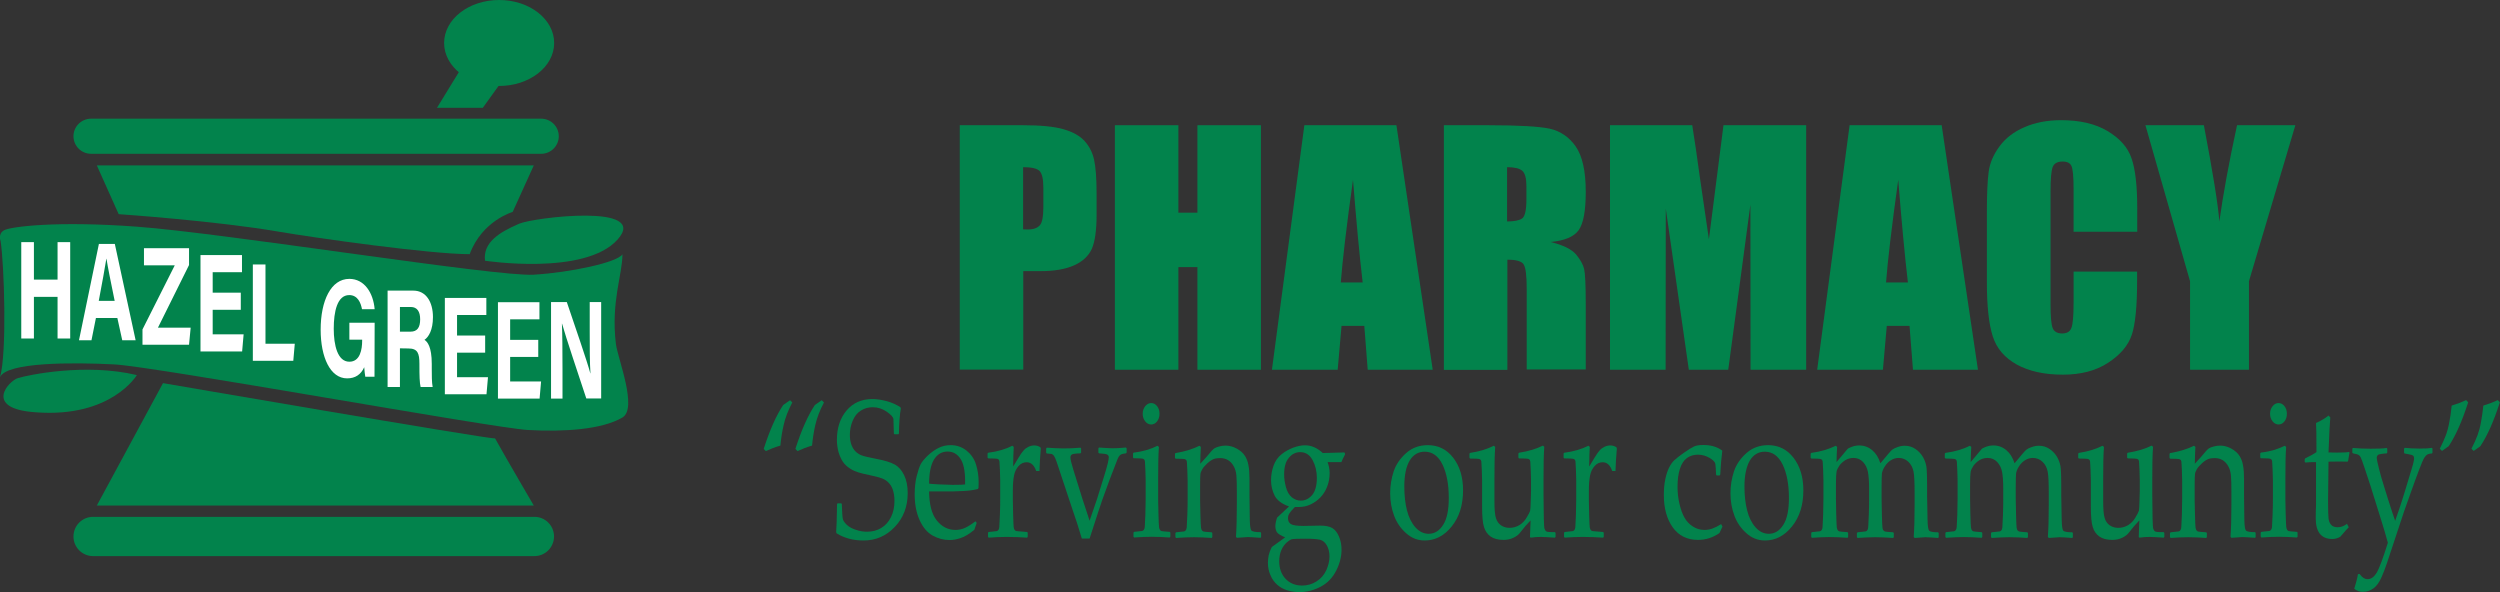 <?xml version="1.0" encoding="utf-8"?>
<!-- Generator: Adobe Illustrator 28.1.0, SVG Export Plug-In . SVG Version: 6.00 Build 0)  -->
<svg version="1.1" id="Layer_2_00000133503908864008975520000001493552009014307975_"
	 xmlns="http://www.w3.org/2000/svg" xmlns:xlink="http://www.w3.org/1999/xlink" x="0px" y="0px" viewBox="0 0 1680.9 398.1"
	 style="enable-background:new 0 0 1680.9 398.1;" xml:space="preserve">
<rect x="0" y="0" width="1680.9" height="398.1" fill="#333333" stroke="none"/>
<style type="text/css">
	.st0{fill:#02834C;}
	.st1{fill:#FFFFFF;}
</style>
<ellipse class="st0" cx="335.6" cy="28.9" rx="37" ry="28.9"/>
<polygon class="st0" points="310.9,44.6 293.8,72.5 324.6,72.5 344.7,44.6 "/>
<path class="st0" d="M61.2,79.8h302.7c6.5,0,11.8,5.3,11.8,11.8v0c0,6.5-5.3,11.8-11.8,11.8H61.2c-6.5,0-11.8-5.3-11.8-11.8v0
	C49.4,85.1,54.7,79.8,61.2,79.8z"/>
<path class="st0" d="M62.6,347.5h296.7c7.3,0,13.2,5.9,13.2,13.2v0c0,7.3-5.9,13.2-13.2,13.2H62.6c-7.3,0-13.2-5.9-13.2-13.2v0
	C49.4,353.4,55.3,347.5,62.6,347.5z"/>
<path class="st0" d="M65.1,111.2h293.8l-14.2,31.3c0,0-20.6,5.9-28.9,28.4c-26.4,0-103.1-10.8-128.8-15.2
	C144.4,148.4,79.8,144,79.8,144S65.1,111.2,65.1,111.2z"/>
<path class="st0" d="M109.6,257.6c0,0,216,37.2,223.3,37.2c7.3,13.2,26,45.1,26,45.1H65.1L109.6,257.6L109.6,257.6z"/>
<path class="st0" d="M0.4,162.1c0,0-2-4.9,2.4-7.3s35.3-6.4,89.1-2.4c59.7,4.4,241.9,33.8,266.9,32.3s56.3-8.3,59.7-13.7
	c0,13.8-7.8,31.8-4.4,60.2c1.2,9.8,14.8,43.4,4.4,49.5c-13.7,8.1-39.2,9.8-63.7,8.4c-24.5-1.5-250.7-42.7-278.2-44.1
	S4,243.4,0,253.7C4.8,237,2.8,177.3,0.4,162.1L0.4,162.1z"/>
<path class="st0" d="M326.1,175.3c0,0,67.1,10.3,89.1-14.2s-56.2-14.9-66.1-10.7C335.6,156.2,324.6,163.1,326.1,175.3z"/>
<path class="st0" d="M92,252.2c0,0-17.1,28.9-68.1,25c-35.3-2.4-18.1-21.1-11.8-23C18.6,252.2,57.6,243.9,92,252.2L92,252.2z"/>
<g>
	<path class="st1" d="M14.3,162.8h8.5V188h15.9v-25.2h8.5v64.8h-8.5v-28H22.8v28h-8.5L14.3,162.8L14.3,162.8z"/>
	<path class="st1" d="M64.5,213.8l-3,15h-8.4l13.4-64.8h10.7l14,64.8h-9l-3.3-15H64.5z M77.1,202.3c-2.8-13.7-4.6-22.5-5.5-28.3
		h-0.1c-1,6.4-2.9,16.6-5.1,28.3H77.1z"/>
	<path class="st1" d="M95.8,221.5l21.7-43.1H96.8v-11.5h30.3v11.3l-20.9,42.1h22l-1.1,11.5H95.8L95.8,221.5L95.8,221.5z"/>
	<path class="st1" d="M161.9,208.3H143v16.5h20.8l-1,11.5h-28v-64.8h27.9v11.5H143v13.8h18.9L161.9,208.3L161.9,208.3z"/>
	<path class="st1" d="M170,177.8h8.5v53.3h19.7l-1,11.5H170L170,177.8L170,177.8z"/>
	<path class="st1" d="M251.8,253.3h-6.2c-0.3-2-0.6-4.2-0.7-6.4c-2.2,4.9-6,7.5-11.5,7.5c-11.4,0-17.8-14.3-17.8-32.7
		c0-19.5,6.9-34.2,19.3-34.2c10.1,0,16.1,9.4,17,20.4h-8.5c-0.8-4.3-2.9-9.5-8.6-9.5c-8.1,0-10.4,11.2-10.4,22.6
		c0,11.2,2.6,22.2,10.5,22.2c7.3,0,8.6-8.4,8.6-14.1v-0.7h-8.6V217h17L251.8,253.3L251.8,253.3z"/>
	<path class="st1" d="M268.9,234.2v26h-8.3v-64.8h17.3c8.6,0,13.2,7.7,13.2,17.8c0,8.7-2.9,13.4-5.7,15.3c1.9,1.2,4.9,4.5,4.9,16.2
		v3.2c0,4.3,0,9.3,0.6,12.3h-8.1c-0.7-2.8-0.8-7.7-0.8-14.6v-0.9c0-7.1-1.1-10.4-7.4-10.4L268.9,234.2L268.9,234.2z M268.9,223h7.1
		c4.6,0,6.5-2.9,6.5-8.3c0-5.3-2.1-8.3-6.3-8.3h-7.3V223L268.9,223z"/>
	<path class="st1" d="M326.2,237.1h-18.9v16.5h20.8l-1,11.5h-28v-64.8H327v11.5h-19.7v13.8h18.9V237.1z"/>
	<path class="st1" d="M361.8,240H343v16.5h20.8l-1,11.5h-28v-64.8h27.9v11.5H343v13.8h18.9V240L361.8,240z"/>
	<path class="st1" d="M370.5,267.9v-64.8h10.6c4.9,14.5,14,40.8,15.8,47.9h0.1c-0.5-6.8-0.5-18.1-0.5-28.7v-19.2h7.7v64.8h-10
		c-4.2-12.7-14.3-42.8-16.3-50.3h-0.1c0.3,5.6,0.4,19,0.4,30.6v19.8H370.5L370.5,267.9z"/>
</g>
<g>
	<path class="st0" d="M645.2,84.2h43c11.6,0,20.6,0.9,26.9,2.7c6.3,1.8,11,4.5,14.1,7.9s5.3,7.6,6.4,12.5c1.1,4.9,1.7,12.5,1.7,22.8
		v14.3c0,10.5-1.1,18.1-3.2,22.9c-2.2,4.8-6.1,8.5-11.9,11.1c-5.8,2.6-13.3,3.9-22.7,3.9h-11.5v66.2h-42.7V84.2z M687.9,112.4v41.8
		c1.2,0.1,2.3,0.1,3.1,0.1c3.9,0,6.6-1,8.2-2.9s2.3-5.9,2.3-12v-13.5c0-5.6-0.9-9.3-2.6-11C697.1,113.2,693.5,112.4,687.9,112.4z"/>
	<path class="st0" d="M847.8,84.2v164.4h-42.7v-69h-12.8v69h-42.7V84.2h42.7V143h12.8V84.2H847.8z"/>
	<path class="st0" d="M938.9,84.2l24.4,164.4h-43.7l-2.3-29.5H902l-2.6,29.5h-44.2l21.8-164.4H938.9z M916.2,189.9
		c-2.2-18.6-4.3-41.6-6.5-69c-4.4,31.5-7.1,54.5-8.2,69H916.2z"/>
	<path class="st0" d="M970.6,84.2h30.3c20.2,0,33.8,0.8,41,2.3c7.1,1.6,13,5.5,17.5,11.9c4.5,6.4,6.8,16.6,6.8,30.6
		c0,12.8-1.6,21.4-4.8,25.8c-3.2,4.4-9.4,7-18.8,7.9c8.5,2.1,14.1,4.9,17.1,8.4c2.9,3.5,4.7,6.8,5.4,9.7c0.7,2.9,1.1,11,1.1,24.3
		v43.3h-39.7V194c0-8.8-0.7-14.2-2.1-16.3c-1.4-2.1-5-3.1-10.9-3.1v74.1h-42.7V84.2z M1013.3,112.4v36.5c4.8,0,8.2-0.7,10.1-2
		s2.9-5.6,2.9-12.8v-9c0-5.2-0.9-8.6-2.8-10.3C1021.6,113.2,1018.2,112.4,1013.3,112.4z"/>
	<path class="st0" d="M1214.4,84.2v164.4h-37.4l-0.1-111l-14.9,111h-26.5L1120,140.2l-0.1,108.4h-37.4V84.2h55.3
		c1.6,9.9,3.3,21.5,5.1,34.9l6.1,41.8l9.8-76.7H1214.4z"/>
	<path class="st0" d="M1305.5,84.2l24.4,164.4h-43.7l-2.3-29.5h-15.3l-2.6,29.5h-44.2l21.8-164.4H1305.5z M1282.8,189.9
		c-2.2-18.6-4.3-41.6-6.5-69c-4.4,31.5-7.1,54.5-8.2,69H1282.8z"/>
	<path class="st0" d="M1436.9,155.8h-42.7v-28.6c0-8.3-0.5-13.5-1.4-15.5c-0.9-2.1-2.9-3.1-6-3.1c-3.5,0-5.8,1.3-6.7,3.8
		c-0.9,2.5-1.4,7.9-1.4,16.2v76.3c0,8,0.5,13.2,1.4,15.6c0.9,2.4,3.1,3.7,6.4,3.7c3.2,0,5.3-1.2,6.2-3.7c1-2.4,1.5-8.2,1.5-17.2
		v-20.7h42.7v6.4c0,17-1.2,29.1-3.6,36.2c-2.4,7.1-7.7,13.4-15.9,18.7c-8.2,5.4-18.4,8-30.4,8c-12.5,0-22.8-2.3-31-6.8
		c-8.1-4.5-13.5-10.8-16.1-18.8s-4-20.1-4-36.2v-48c0-11.8,0.4-20.7,1.2-26.6c0.8-5.9,3.2-11.6,7.3-17.1c4-5.5,9.6-9.8,16.8-12.9
		c7.1-3.1,15.3-4.7,24.6-4.7c12.6,0,23,2.4,31.2,7.3c8.2,4.9,13.6,10.9,16.1,18.2c2.6,7.3,3.9,18.6,3.9,33.9V155.8z"/>
	<path class="st0" d="M1543.3,84.2l-31.2,104.9v59.5h-39.6v-59.5l-30-104.9h39.3c6.1,32.1,9.6,53.7,10.4,64.8
		c2.4-17.5,6.3-39.1,11.9-64.8H1543.3z"/>
</g>
<g>
	<path class="st0" d="M531.2,269.1l1.5,1.5c-2.8,5.3-4.7,10.3-5.8,15.1c-1.1,4.7-1.8,9.4-2.2,13.9c-3.5,1-6.8,2.3-9.8,3.7l-1.4-1.5
		c4.1-12.8,8.5-22.6,13.1-29.5L531.2,269.1z M552.5,269.1l1.5,1.5c-2.8,5.3-4.7,10.3-5.8,15.1c-1.1,4.7-1.8,9.4-2.2,13.9
		c-3.5,1-6.8,2.3-9.8,3.7l-1.4-1.5c4.1-12.8,8.5-22.6,13.1-29.5L552.5,269.1z"/>
	<path class="st0" d="M562.8,338.9l0.4-0.5h2.4l0.4,0.5c0.2,5.5,0.4,8.8,0.7,10.1c0.3,1.2,1.2,2.5,2.7,3.9c1.5,1.4,3.5,2.5,6,3.3
		c2.5,0.9,5,1.3,7.6,1.3c3.5,0,6.7-0.8,9.5-2.5c2.8-1.7,5-4.1,6.6-7.4c1.6-3.2,2.3-6.9,2.3-10.9c0-2.8-0.4-5.3-1.1-7.4
		c-0.7-2.1-1.8-3.8-3.1-5c-1.3-1.3-2.9-2.2-4.6-2.8c-1.7-0.6-4.3-1.3-7.7-2c-3.3-0.7-5.9-1.3-7.8-1.9c-1.9-0.6-3.8-1.4-5.6-2.6
		c-1.9-1.2-3.4-2.6-4.7-4.4c-1.2-1.8-2.2-4-3-6.6c-0.7-2.6-1.1-5.4-1.1-8.3c0-8,2.2-14.6,6.5-19.7c4.3-5.1,10.1-7.7,17.4-7.7
		c2.9,0,6,0.5,9.5,1.4c3.4,0.9,6.5,2.3,9.3,4.1l0.3,0.8c-0.7,3.9-1.2,9.6-1.3,16.9l-0.4,0.5h-2.6l-0.4-0.5c-0.1-5.1-0.2-8.4-0.3-9.7
		c-0.1-1.3-1.6-3-4.5-5c-2.9-2-6-3-9.4-3c-2.8,0-5.5,0.7-7.9,2.2c-2.5,1.5-4.3,3.8-5.6,6.9c-1.3,3.1-1.9,6.3-1.9,9.6
		c0,2.5,0.4,4.8,1.1,6.7c0.8,2,1.8,3.5,3,4.6c1.2,1.1,2.6,2,4.2,2.5c1.6,0.6,4.6,1.2,8.9,2.1c5.9,1.1,10.2,2.4,12.9,3.9
		c2.7,1.5,4.8,3.9,6.4,7.2c1.6,3.3,2.4,7.3,2.4,12c0,9.1-2.9,16.7-8.7,22.8c-5.8,6.1-12.8,9.1-21,9.1c-6.9,0-12.9-1.6-18.1-4.8
		l-0.3-0.8C562.4,355.1,562.7,348.8,562.8,338.9z"/>
	<path class="st0" d="M656.7,351.6l-1.6,4.6c-3.5,2.9-6.5,4.7-9.3,5.6c-2.7,0.9-5.1,1.3-7.3,1.3c-4,0-7.8-1-11.4-3
		c-3.6-2-6.5-5.4-8.7-10.2c-2.2-4.8-3.4-10.6-3.4-17.4c0-4.5,0.4-8.6,1.3-12.2c0.9-3.6,1.8-6.3,2.7-8.1c0.9-1.8,2.6-3.7,4.8-5.9
		c2.3-2.1,4.7-3.9,7.2-5.1c2.5-1.3,5.3-1.9,8.2-1.9c4,0,7.5,1.2,10.6,3.6c3,2.4,5.2,5.5,6.4,9.3c1.2,3.8,1.8,7.8,1.8,12
		c0,1.3-0.1,2.6-0.1,3.9l-0.5,0.7c-2.3,0.6-5.3,1.1-9.1,1.3c-3.8,0.2-6.4,0.3-7.6,0.3h-16c0.1,8.9,1.8,15.4,5.2,19.6
		s7.6,6.3,12.5,6.3c2.3,0,4.6-0.5,6.7-1.5c2.1-1,4.4-2.5,6.8-4.3L656.7,351.6z M624.7,325.2c0.6,0.1,2.9,0.3,6.9,0.5
		c4,0.2,7,0.3,8.9,0.3c4.6,0,7.4-0.1,8.4-0.3c0-1,0-1.8,0-2.4c0-6.6-1-11.6-3.1-14.8c-2.1-3.2-5-4.9-8.6-4.9c-4,0-7,1.8-9.3,5.5
		C625.8,312.7,624.7,318.1,624.7,325.2z"/>
	<path class="st0" d="M680.7,299.7l0.9,0.8c-0.2,2.5-0.3,6.9-0.4,13.2l3.7-6.1c1.2-2,2.3-3.6,3.3-4.7c0.9-1.1,2.1-1.9,3.3-2.5
		c1.3-0.6,2.6-0.9,3.9-0.9c1.5,0,2.8,0.4,4.1,1.2l0.3,0.9c-0.5,5.7-0.8,10.7-0.9,15.1h-2.2c-1.3-3.9-3.5-5.9-6.4-5.9
		c-2.1,0-3.9,0.8-5.4,2.5c-1.5,1.7-2.6,3.8-3.1,6.4c-0.5,2.6-0.8,5.8-0.8,9.7v7.1c0,1.3,0.1,4.4,0.2,9.5c0.1,5,0.3,7.9,0.4,8.7
		c0.1,0.8,0.4,1.3,0.7,1.7c0.3,0.4,0.7,0.6,1.2,0.7c0.5,0.1,2.9,0.3,7.1,0.6l0.4,0.5v2.7l-0.4,0.6c-4.4-0.3-9.1-0.5-13.9-0.5
		c-3.8,0-7.8,0.2-12,0.5l-0.4-0.6v-2.7l0.4-0.5c3.2-0.3,5-0.5,5.5-0.6c0.4-0.1,0.8-0.4,1.1-0.8c0.3-0.4,0.5-1,0.6-1.9
		c0.1-0.8,0.2-3.6,0.4-8.3s0.2-8.2,0.2-10.6v-12.7c0-1.7-0.1-4.1-0.2-7c-0.1-3-0.2-4.8-0.3-5.5c-0.1-0.7-0.3-1.2-0.8-1.5
		c-0.4-0.3-1.3-0.5-2.6-0.5l-4.2-0.1l-0.4-0.5v-2.8l0.4-0.5C671,303.6,676.3,301.9,680.7,299.7z"/>
	<path class="st0" d="M727.4,362.2l-3.1-10.1l-3.7-11l-10.2-30.7c-0.7-2-1.3-3.3-1.8-4c-0.5-0.6-1-1-1.6-1.2
		c-0.5-0.1-1.6-0.2-3.2-0.3l-0.4-0.5v-2.8l0.4-0.6c4.7,0.3,8.4,0.5,11.1,0.5c3.9,0,7.7-0.1,11.6-0.5l0.4,0.5v2.8l-0.4,0.5
		c-3.5,0.1-5.5,0.4-6,0.9c-0.6,0.5-0.8,1.1-0.8,1.9c0,1.3,0.7,4.1,2,8.3l6.1,19.6l4.8,14.6l5-14.6l4.1-13.2c1.6-5,2.6-8.6,3.1-10.7
		c0.5-2.1,0.7-3.5,0.7-4.2c0-0.8-0.4-1.4-1.1-1.8c-0.7-0.4-2.6-0.6-5.5-0.8l-0.4-0.5v-2.8l0.4-0.6c4.1,0.3,7.2,0.5,9.3,0.5
		c1.7,0,4.7-0.1,8.9-0.5l0.4,0.6v2.8l-0.4,0.5c-2,0.2-3.3,0.6-3.9,1.1c-0.6,0.5-1.3,1.5-1.9,3c-0.6,1.5-2.4,6.1-5.3,13.8l-4.8,13.2
		c-0.8,2.2-3.7,11-8.6,26.2H727.4z"/>
	<path class="st0" d="M778.3,299.7l0.9,0.8c-0.4,5.6-0.5,12.8-0.5,21.4v14.5c0,0.9,0.1,4,0.2,9.1c0.1,5.1,0.3,8.1,0.4,9
		c0.1,0.9,0.4,1.5,0.7,1.9s0.7,0.6,1.1,0.7c0.4,0.1,2.2,0.3,5.4,0.5l0.4,0.5v2.7l-0.4,0.6c-4.2-0.3-8.2-0.5-12-0.5
		c-3.8,0-7.8,0.2-12,0.5l-0.4-0.6v-2.7l0.4-0.5c3.2-0.3,5-0.5,5.5-0.6c0.4-0.1,0.8-0.4,1.1-0.8c0.3-0.4,0.5-1,0.6-1.9
		c0.1-0.8,0.2-3.6,0.4-8.3c0.1-4.7,0.2-8.2,0.2-10.6v-12.7c0-1.7-0.1-4.1-0.2-7c-0.1-3-0.2-4.8-0.3-5.5c-0.1-0.7-0.3-1.2-0.8-1.5
		c-0.4-0.3-1.3-0.5-2.6-0.5l-4.2-0.1l-0.4-0.5v-2.8l0.4-0.5C768.6,303.6,773.9,301.9,778.3,299.7z M774,271c1.6,0,2.9,0.7,4,2.1
		s1.6,3.1,1.6,5.1c0,2-0.5,3.7-1.6,5.1s-2.4,2.1-4,2.1c-1.5,0-2.9-0.7-4-2.1c-1.1-1.4-1.7-3.1-1.7-5.1c0-2,0.6-3.7,1.7-5.1
		C771.2,271.7,772.5,271,774,271z"/>
	<path class="st0" d="M806.5,299.7l0.9,0.8c-0.2,2.9-0.3,6.6-0.4,11.3c2.7-2.8,5.2-5.7,7.6-8.6c0.7-0.8,1.4-1.4,2-1.8
		c0.6-0.4,1.6-0.8,3.1-1.2c1.4-0.4,2.9-0.6,4.4-0.6c2.5,0,5,0.7,7.4,2c2.4,1.3,4.2,2.9,5.4,4.7c1.2,1.8,2.1,4,2.5,6.5
		c0.5,2.5,0.7,5.6,0.7,9.2v11.3c0,0.7,0.1,6.1,0.2,16c0.1,4.1,0.4,6.5,1,7.3c0.6,0.8,2.7,1.2,6.2,1.2l0.4,0.5v2.8l-0.4,0.5
		c-4.2-0.3-7.1-0.5-8.6-0.5c-0.9,0-3.3,0.2-7.3,0.5l-0.6-0.7c0.4-5.6,0.6-12.8,0.6-21.8v-8.4c0-5.1-0.1-8.7-0.3-10.9
		c-0.2-2.2-0.7-4.3-1.7-6.1c-0.9-1.8-2.2-3.2-3.7-4.2c-1.6-1-3.4-1.5-5.6-1.5c-1.7,0-3.2,0.2-4.4,0.7c-1.2,0.5-2.6,1.4-4.1,2.8
		c-1.5,1.4-2.7,2.7-3.4,3.9c-0.7,1.2-1.2,2.4-1.3,3.4c-0.1,1.1-0.2,3.3-0.2,6.7v11.2c0,0.9,0.1,4,0.2,9.1c0.1,5.1,0.3,8.1,0.4,9
		c0.1,0.9,0.4,1.5,0.7,1.9c0.3,0.4,0.7,0.6,1.1,0.7c0.4,0.1,2.2,0.3,5.4,0.5l0.4,0.5v2.7l-0.4,0.6c-4.2-0.3-8.2-0.5-12-0.5
		c-3.8,0-7.8,0.2-12,0.5l-0.4-0.6v-2.7l0.4-0.5c3.2-0.3,5-0.5,5.5-0.6c0.4-0.1,0.8-0.4,1.1-0.8c0.3-0.4,0.5-1,0.6-1.9
		c0.1-0.8,0.2-3.6,0.4-8.3s0.2-8.2,0.2-10.6v-12.7c0-1.7-0.1-4.1-0.2-7c-0.1-3-0.2-4.8-0.3-5.5c-0.1-0.7-0.3-1.2-0.8-1.5
		c-0.4-0.3-1.3-0.5-2.6-0.5l-4.2-0.1l-0.4-0.5v-2.8l0.4-0.5C796.8,303.6,802.1,301.9,806.5,299.7z"/>
	<path class="st0" d="M904,304.2l0.4,1.2c-1.4,2.7-2.2,4.5-2.5,5.3h-9.3c0.9,2.4,1.4,4.8,1.4,7.4c0,3-0.5,6-1.6,8.9
		c-1.1,2.9-2.6,5.3-4.5,7.3c-1.9,2-4.1,3.6-6.6,4.8c-2.4,1.2-5.2,1.8-8.4,1.8h-2.3c-2,2-3.2,3.5-3.8,4.5c-0.6,1-0.8,2-0.8,3
		c0,1.9,0.7,3.2,2,4c1.3,0.8,4.1,1.2,8.4,1.2l11.2-0.2c3.5,0,6.2,0.5,8.1,1.6c1.9,1.1,3.4,3,4.6,5.8s1.7,5.7,1.7,8.8
		c0,4.7-1.2,9.4-3.6,14.1s-5.8,8.3-10.3,10.7c-4.5,2.4-9.3,3.7-14.4,3.7c-2.9,0-5.6-0.4-8.2-1.2c-2.5-0.8-4.8-2-6.7-3.7
		c-1.9-1.7-3.5-3.8-4.6-6.5c-1.2-2.7-1.7-5.4-1.7-8.3c0-1.6,0.2-3.2,0.5-5c0.4-1.7,1.1-3.6,2.1-5.6l9-6.5c-2.9-1.2-4.7-2.3-5.5-3.4
		c-0.7-1.1-1.1-2.5-1.1-4.1c0-1.6,0.4-3.6,1.2-5.8l8-7.5c-4.7-1.6-7.9-4-9.6-7.1c-1.6-3.2-2.5-6.6-2.5-10.4c0-3.5,0.6-6.8,1.7-9.9
		s2.9-5.7,5.3-7.6c2.3-1.9,5-3.4,7.9-4.5c2.9-1.1,5.6-1.6,8-1.6c4.2,0,8.1,1.7,11.9,5.2C895.6,304.4,900.4,304.3,904,304.2z
		 M878,362.2c-5.4,0-8.4,0.1-9.3,0.3c-0.8,0.2-2,0.9-3.5,2.2c-1.5,1.3-2.7,3-3.7,5.2c-0.9,2.2-1.4,4.7-1.4,7.4
		c0,4.8,1.4,8.8,4.2,11.8c2.8,3,6.5,4.6,11.2,4.6c3.5,0,6.7-0.9,9.7-2.8c3-1.9,5.1-4.4,6.6-7.6c1.4-3.2,2.1-6.2,2.1-9.1
		c0-2.9-0.6-5.4-1.8-7.5c-1.2-2.1-2.7-3.3-4.6-3.8C885.7,362.5,882.5,362.2,878,362.2z M863.4,319.1c0,2.6,0.4,5.4,1.2,8.4
		c0.8,3,2.1,5.3,3.9,6.8c1.8,1.5,3.8,2.3,6,2.3c3,0,5.5-1.2,7.7-3.7c2.1-2.5,3.2-6.4,3.2-11.6c0-4.5-1-8.5-2.9-12
		c-2-3.6-4.7-5.3-8.3-5.3c-3,0-5.6,1.3-7.6,3.8C864.4,310.3,863.4,314.1,863.4,319.1z"/>
	<path class="st0" d="M934.7,331.6c0-5.1,0.8-10,2.4-14.8c1.6-4.7,4.5-8.8,8.5-12.3c4-3.5,8.8-5.2,14.4-5.2c7,0,12.7,2.8,17.1,8.5
		c4.4,5.7,6.6,13,6.6,21.9c0,9.8-2.5,17.9-7.6,24.2c-5,6.3-11.1,9.5-18.2,9.5c-4.7,0-8.8-1.6-12.5-4.9s-6.4-7.2-8.1-11.9
		C935.6,342.1,934.7,337,934.7,331.6z M944.2,327.1c0,6,0.6,11.4,1.8,16.1c1.2,4.7,3.1,8.5,5.7,11.4s5.6,4.3,8.9,4.3
		c3.9,0,7.2-2,9.7-6c2.6-4,3.8-10,3.8-18.1c0-9.1-1.4-16.6-4.2-22.4c-2.8-5.8-6.8-8.7-12-8.7c-4.3,0-7.7,2-10.1,6
		C945.4,313.7,944.2,319.5,944.2,327.1z"/>
	<path class="st0" d="M1004.4,299.7l0.9,0.8c-0.4,5.6-0.5,12.8-0.5,21.4v15c0,5.5,0.3,9.3,1,11.4c0.6,2.1,1.8,3.8,3.4,4.9
		c1.6,1.1,3.5,1.7,5.7,1.7c2.4,0,4.6-0.6,6.6-1.8c2-1.2,3.7-2.9,5-5.2c1.3-2.2,2.1-3.7,2.3-4.5c0.2-0.8,0.3-2.9,0.4-6.5l0.2-7.2
		v-6.9c0-1.7-0.1-4.1-0.2-7c-0.1-3-0.2-4.8-0.3-5.5c-0.1-0.7-0.3-1.2-0.8-1.5c-0.4-0.3-1.3-0.5-2.6-0.5l-4.2-0.1l-0.4-0.5v-2.8
		l0.4-0.5c6.4-1,11.7-2.6,16.1-4.8l0.9,0.8c-0.4,5.6-0.5,12.8-0.5,21.4v11.3c0,0.6,0.1,5.9,0.2,15.8c0.1,3.6,0.2,5.9,0.5,6.7
		c0.3,0.8,0.7,1.4,1.2,1.7c0.5,0.3,2,0.5,4.4,0.5h1.4l0.4,0.5v2.6l-0.4,0.6c-4.7-0.3-7.8-0.5-9.4-0.5c-2,0-4.4,0.1-7,0.5l-0.4-0.5
		c0.2-4.4,0.3-8.1,0.4-11.1c-2.1,2.1-4.5,4.9-7.2,8.4c-1,1.3-2.5,2.4-4.4,3.3c-1.9,0.9-4.1,1.4-6.6,1.4c-3.7,0-6.6-0.8-8.7-2.3
		c-2.1-1.5-3.6-3.6-4.4-6.3c-0.9-2.7-1.3-7.3-1.3-13.9l0-5.1v-12.5c0-1.7-0.1-4.1-0.2-7c-0.1-3-0.2-4.8-0.3-5.5
		c-0.1-0.7-0.3-1.2-0.8-1.5c-0.4-0.3-1.3-0.5-2.6-0.5l-4.2-0.1l-0.4-0.5v-2.8l0.4-0.5C994.7,303.6,1000.1,301.9,1004.4,299.7z"/>
	<path class="st0" d="M1068,299.7l0.9,0.8c-0.2,2.5-0.3,6.9-0.4,13.2l3.7-6.1c1.2-2,2.3-3.6,3.3-4.7c0.9-1.1,2.1-1.9,3.3-2.5
		c1.3-0.6,2.6-0.9,3.9-0.9c1.5,0,2.8,0.4,4.1,1.2l0.3,0.9c-0.5,5.7-0.8,10.7-0.9,15.1h-2.2c-1.3-3.9-3.5-5.9-6.4-5.9
		c-2.1,0-3.9,0.8-5.4,2.5c-1.5,1.7-2.6,3.8-3.1,6.4c-0.5,2.6-0.8,5.8-0.8,9.7v7.1c0,1.3,0.1,4.4,0.2,9.5c0.1,5,0.3,7.9,0.4,8.7
		c0.2,0.8,0.4,1.3,0.7,1.7c0.3,0.4,0.7,0.6,1.2,0.7c0.5,0.1,2.9,0.3,7.1,0.6l0.4,0.5v2.7l-0.4,0.6c-4.4-0.3-9.1-0.5-13.9-0.5
		c-3.8,0-7.8,0.2-12,0.5l-0.4-0.6v-2.7l0.4-0.5c3.2-0.3,5-0.5,5.5-0.6c0.4-0.1,0.8-0.4,1.1-0.8c0.3-0.4,0.5-1,0.6-1.9
		c0.1-0.8,0.2-3.6,0.4-8.3c0.1-4.7,0.2-8.2,0.2-10.6v-12.7c0-1.7-0.1-4.1-0.2-7c-0.1-3-0.2-4.8-0.3-5.5c-0.1-0.7-0.3-1.2-0.8-1.5
		c-0.4-0.3-1.3-0.5-2.6-0.5l-4.2-0.1l-0.4-0.5v-2.8l0.4-0.5C1058.2,303.6,1063.6,301.9,1068,299.7z"/>
	<path class="st0" d="M1158.1,354.1l-2,4.3c-4.3,3-9.1,4.6-14.4,4.6c-7.3,0-13-2.8-17-8.4c-4-5.6-6-12.9-6-21.7c0-4,0.3-7.6,1-10.8
		c0.7-3.2,1.5-5.8,2.6-7.8c1-2.1,2.2-3.7,3.5-4.9c1.3-1.2,3.4-2.9,6.4-5c3-2.1,5.3-3.5,6.8-4.2c1.5-0.7,3.6-1,6.3-1
		c5.2,0,9.4,1.3,12.7,3.8c-0.6,4.8-1.1,10.2-1.4,16.2l-0.4,0.5h-2l-0.4-0.6c-0.1-3.6-0.3-6-0.5-7.3c-0.2-1.2-1.6-2.6-4-4
		c-2.4-1.4-5-2.1-7.7-2.1c-2.7,0-5.2,0.7-7.3,2.2c-2.1,1.5-3.7,3.9-4.8,7.3c-1.1,3.4-1.6,7.4-1.6,12.1c0,3.9,0.4,7.8,1.3,11.5
		c0.9,3.8,2,6.9,3.4,9.3c1.4,2.5,3.3,4.4,5.6,5.9c2.3,1.5,4.9,2.3,7.8,2.3c1.8,0,3.6-0.3,5.3-0.9c1.7-0.6,3.7-1.6,5.9-3
		L1158.1,354.1z"/>
	<path class="st0" d="M1163.5,331.6c0-5.1,0.8-10,2.4-14.8c1.6-4.7,4.5-8.8,8.5-12.3c4-3.5,8.8-5.2,14.4-5.2c7,0,12.7,2.8,17.1,8.5
		c4.4,5.7,6.6,13,6.6,21.9c0,9.8-2.5,17.9-7.6,24.2c-5,6.3-11.1,9.5-18.2,9.5c-4.7,0-8.8-1.6-12.5-4.9s-6.4-7.2-8.1-11.9
		C1164.4,342.1,1163.5,337,1163.5,331.6z M1172.9,327.1c0,6,0.6,11.4,1.8,16.1c1.2,4.7,3.1,8.5,5.7,11.4s5.6,4.3,8.9,4.3
		c3.9,0,7.2-2,9.7-6c2.6-4,3.8-10,3.8-18.1c0-9.1-1.4-16.6-4.2-22.4c-2.8-5.8-6.8-8.7-12-8.7c-4.3,0-7.7,2-10.1,6
		C1174.2,313.7,1172.9,319.5,1172.9,327.1z"/>
	<path class="st0" d="M1234.3,299.7l0.9,0.8c-0.2,2.8-0.3,6.2-0.4,10.2l4.7-5.6c1.3-1.6,2.2-2.6,2.6-3.1s1.4-1,3-1.6
		c1.6-0.6,3.3-0.9,5-0.9c3.3,0,6.2,1.1,8.7,3.2c2.5,2.1,4.3,5,5.5,8.8c4.5-5.5,7.1-8.5,7.9-9.1c0.7-0.6,1.9-1.2,3.6-1.8
		c1.6-0.6,3.3-0.9,4.9-0.9c2.6,0,5,0.7,7.2,2.2s3.9,3.4,5.2,5.7c1.3,2.4,2.1,4.9,2.3,7.7c0.2,2.7,0.3,6.5,0.3,11.3v6.8
		c0,0.7,0.1,6.1,0.3,16c0.1,4.1,0.4,6.5,1,7.3c0.6,0.8,2.7,1.2,6.1,1.2l0.4,0.5v2.8l-0.4,0.5c-4.2-0.3-7.1-0.5-8.6-0.5
		c-0.8,0-3.2,0.2-7.2,0.5l-0.6-0.7c0.4-5.6,0.6-12.8,0.6-21.8v-7.7c0-6.8-0.2-11.6-0.7-14.3c-0.5-2.7-1.7-5-3.5-6.7
		c-1.8-1.7-4-2.6-6.5-2.6c-1.8,0-3.5,0.5-5,1.4c-1.6,0.9-3,2.3-4.2,4.1c-1.2,1.8-1.9,3.5-2.1,5.1c-0.1,1.6-0.2,4.4-0.2,8.7v8
		c0,1.9,0.1,5.4,0.2,10.6c0.1,5.2,0.3,8.2,0.4,9.1c0.1,0.9,0.4,1.5,0.7,1.8s0.7,0.6,1.1,0.7c0.4,0.1,2.2,0.3,5.4,0.5l0.4,0.5v2.7
		l-0.4,0.6c-4.2-0.3-8.2-0.5-12-0.5c-3.6,0-7.6,0.2-12,0.5l-0.4-0.6v-2.7l0.4-0.5c3.2-0.3,5-0.5,5.5-0.6c0.4-0.1,0.8-0.4,1.1-0.8
		c0.3-0.4,0.5-1,0.6-1.9c0.1-0.8,0.2-3.6,0.4-8.3s0.2-8.2,0.2-10.6v-7.3c0-4.8-0.3-8.6-0.8-11.2c-0.5-2.6-1.6-4.8-3.3-6.6
		s-3.8-2.7-6.4-2.7c-2,0-3.8,0.5-5.5,1.5c-1.6,1-3,2.3-4,3.7c-1,1.5-1.7,2.9-1.9,4.1c-0.2,1.3-0.4,4.1-0.4,8.4v9.5
		c0,1.9,0.1,5.4,0.2,10.6c0.1,5.2,0.3,8.2,0.4,9.1c0.2,0.9,0.4,1.5,0.7,1.8c0.3,0.4,0.7,0.6,1.1,0.7c0.4,0.1,2.2,0.3,5.4,0.5
		l0.4,0.5v2.7l-0.4,0.6c-4.2-0.3-8.2-0.5-12-0.5c-3.8,0-7.8,0.2-12,0.5l-0.4-0.6v-2.7l0.4-0.5c3.2-0.3,5-0.5,5.5-0.6
		c0.4-0.1,0.8-0.4,1.1-0.8c0.3-0.4,0.5-1,0.6-1.9c0.1-0.8,0.2-3.6,0.4-8.3c0.1-4.7,0.2-8.2,0.2-10.6v-12.7c0-1.7-0.1-4.1-0.2-7
		c-0.1-3-0.2-4.8-0.3-5.5c-0.1-0.7-0.3-1.2-0.8-1.5c-0.4-0.3-1.3-0.5-2.6-0.5l-4.2-0.1l-0.5-0.5v-2.8l0.4-0.5
		C1224.6,303.6,1229.9,301.9,1234.3,299.7z"/>
	<path class="st0" d="M1324.5,299.7l0.9,0.8c-0.2,2.8-0.3,6.2-0.4,10.2l4.7-5.6c1.3-1.6,2.2-2.6,2.6-3.1s1.4-1,3-1.6
		c1.6-0.6,3.3-0.9,5-0.9c3.3,0,6.2,1.1,8.7,3.2c2.5,2.1,4.3,5,5.5,8.8c4.5-5.5,7.1-8.5,7.9-9.1c0.7-0.6,1.9-1.2,3.6-1.8
		c1.6-0.6,3.3-0.9,4.9-0.9c2.6,0,5,0.7,7.2,2.2s3.9,3.4,5.2,5.7c1.3,2.4,2.1,4.9,2.3,7.7c0.2,2.7,0.3,6.5,0.3,11.3v6.8
		c0,0.7,0.1,6.1,0.3,16c0.1,4.1,0.4,6.5,1,7.3c0.6,0.8,2.7,1.2,6.1,1.2l0.4,0.5v2.8l-0.4,0.5c-4.2-0.3-7.1-0.5-8.6-0.5
		c-0.8,0-3.2,0.2-7.2,0.5l-0.6-0.7c0.4-5.6,0.6-12.8,0.6-21.8v-7.7c0-6.8-0.2-11.6-0.7-14.3c-0.5-2.7-1.7-5-3.5-6.7
		c-1.8-1.7-4-2.6-6.5-2.6c-1.8,0-3.5,0.5-5,1.4c-1.6,0.9-3,2.3-4.2,4.1c-1.2,1.8-1.9,3.5-2.1,5.1c-0.1,1.6-0.2,4.4-0.2,8.7v8
		c0,1.9,0.1,5.4,0.2,10.6c0.1,5.2,0.3,8.2,0.4,9.1c0.1,0.9,0.4,1.5,0.7,1.8s0.7,0.6,1.1,0.7c0.4,0.1,2.2,0.3,5.4,0.5l0.4,0.5v2.7
		l-0.4,0.6c-4.2-0.3-8.2-0.5-12-0.5c-3.6,0-7.6,0.2-12,0.5l-0.4-0.6v-2.7l0.4-0.5c3.2-0.3,5-0.5,5.5-0.6c0.4-0.1,0.8-0.4,1.1-0.8
		c0.3-0.4,0.5-1,0.6-1.9c0.1-0.8,0.2-3.6,0.4-8.3s0.2-8.2,0.2-10.6v-7.3c0-4.8-0.3-8.6-0.8-11.2c-0.5-2.6-1.6-4.8-3.3-6.6
		s-3.8-2.7-6.4-2.7c-2,0-3.8,0.5-5.5,1.5c-1.6,1-3,2.3-4,3.7c-1,1.5-1.7,2.9-1.9,4.1c-0.2,1.3-0.4,4.1-0.4,8.4v9.5
		c0,1.9,0.1,5.4,0.2,10.6c0.1,5.2,0.3,8.2,0.4,9.1c0.2,0.9,0.4,1.5,0.7,1.8c0.3,0.4,0.7,0.6,1.1,0.7c0.4,0.1,2.2,0.3,5.4,0.5
		l0.4,0.5v2.7l-0.4,0.6c-4.2-0.3-8.2-0.5-12-0.5c-3.8,0-7.8,0.2-12,0.5l-0.4-0.6v-2.7l0.4-0.5c3.2-0.3,5-0.5,5.5-0.6
		c0.4-0.1,0.8-0.4,1.1-0.8c0.3-0.4,0.5-1,0.6-1.9c0.1-0.8,0.2-3.6,0.4-8.3c0.1-4.7,0.2-8.2,0.2-10.6v-12.7c0-1.7-0.1-4.1-0.2-7
		c-0.1-3-0.2-4.8-0.3-5.5c-0.1-0.7-0.3-1.2-0.8-1.5c-0.4-0.3-1.3-0.5-2.6-0.5l-4.2-0.1l-0.5-0.5v-2.8l0.4-0.5
		C1314.8,303.6,1320.2,301.9,1324.5,299.7z"/>
	<path class="st0" d="M1413.7,299.7l0.9,0.8c-0.4,5.6-0.5,12.8-0.5,21.4v15c0,5.5,0.3,9.3,1,11.4c0.6,2.1,1.8,3.8,3.4,4.9
		c1.6,1.1,3.5,1.7,5.7,1.7c2.4,0,4.6-0.6,6.6-1.8c2-1.2,3.7-2.9,5-5.2c1.3-2.2,2.1-3.7,2.3-4.5c0.2-0.8,0.3-2.9,0.4-6.5l0.2-7.2
		v-6.9c0-1.7-0.1-4.1-0.2-7c-0.1-3-0.2-4.8-0.3-5.5c-0.1-0.7-0.3-1.2-0.8-1.5c-0.4-0.3-1.3-0.5-2.6-0.5l-4.2-0.1l-0.4-0.5v-2.8
		l0.4-0.5c6.4-1,11.7-2.6,16.1-4.8l0.9,0.8c-0.4,5.6-0.5,12.8-0.5,21.4v11.3c0,0.6,0.1,5.9,0.2,15.8c0.1,3.6,0.2,5.9,0.5,6.7
		c0.3,0.8,0.7,1.4,1.2,1.7c0.5,0.3,2,0.5,4.4,0.5h1.4l0.4,0.5v2.6l-0.4,0.6c-4.7-0.3-7.8-0.5-9.4-0.5c-2,0-4.4,0.1-7,0.5l-0.4-0.5
		c0.2-4.4,0.3-8.1,0.4-11.1c-2.1,2.1-4.5,4.9-7.2,8.4c-1,1.3-2.5,2.4-4.4,3.3c-1.9,0.9-4.1,1.4-6.6,1.4c-3.7,0-6.6-0.8-8.7-2.3
		c-2.1-1.5-3.6-3.6-4.4-6.3c-0.9-2.7-1.3-7.3-1.3-13.9l0-5.1v-12.5c0-1.7-0.1-4.1-0.2-7c-0.1-3-0.2-4.8-0.3-5.5
		c-0.1-0.7-0.3-1.2-0.8-1.5c-0.4-0.3-1.3-0.5-2.6-0.5l-4.2-0.1l-0.4-0.5v-2.8l0.4-0.5C1404,303.6,1409.3,301.9,1413.7,299.7z"/>
	<path class="st0" d="M1475.2,299.7l0.9,0.8c-0.2,2.9-0.3,6.6-0.4,11.3c2.7-2.8,5.2-5.7,7.6-8.6c0.7-0.8,1.4-1.4,2-1.8
		c0.6-0.4,1.6-0.8,3.1-1.2c1.4-0.4,2.9-0.6,4.4-0.6c2.5,0,5,0.7,7.4,2c2.4,1.3,4.2,2.9,5.4,4.7c1.2,1.8,2.1,4,2.5,6.5
		c0.5,2.5,0.7,5.6,0.7,9.2v11.3c0,0.7,0.1,6.1,0.2,16c0.1,4.1,0.4,6.5,1,7.3c0.6,0.8,2.7,1.2,6.2,1.2l0.4,0.5v2.8l-0.4,0.5
		c-4.2-0.3-7.1-0.5-8.6-0.5c-0.9,0-3.3,0.2-7.3,0.5l-0.6-0.7c0.4-5.6,0.6-12.8,0.6-21.8v-8.4c0-5.1-0.1-8.7-0.3-10.9
		c-0.2-2.2-0.7-4.3-1.7-6.1c-0.9-1.8-2.2-3.2-3.7-4.2c-1.6-1-3.4-1.5-5.6-1.5c-1.7,0-3.2,0.2-4.4,0.7c-1.2,0.5-2.6,1.4-4.1,2.8
		c-1.5,1.4-2.7,2.7-3.4,3.9c-0.7,1.2-1.2,2.4-1.3,3.4c-0.1,1.1-0.2,3.3-0.2,6.7v11.2c0,0.9,0.1,4,0.2,9.1c0.1,5.1,0.3,8.1,0.4,9
		c0.2,0.9,0.4,1.5,0.7,1.9c0.3,0.4,0.7,0.6,1.1,0.7c0.4,0.1,2.2,0.3,5.4,0.5l0.4,0.5v2.7l-0.4,0.6c-4.2-0.3-8.2-0.5-12-0.5
		c-3.8,0-7.8,0.2-12,0.5l-0.4-0.6v-2.7l0.4-0.5c3.2-0.3,5-0.5,5.5-0.6c0.4-0.1,0.8-0.4,1.1-0.8c0.3-0.4,0.5-1,0.6-1.9
		c0.1-0.8,0.2-3.6,0.4-8.3c0.1-4.7,0.2-8.2,0.2-10.6v-12.7c0-1.7-0.1-4.1-0.2-7c-0.1-3-0.2-4.8-0.3-5.5c-0.1-0.7-0.3-1.2-0.8-1.5
		c-0.4-0.3-1.3-0.5-2.6-0.5l-4.2-0.1l-0.4-0.5v-2.8l0.4-0.5C1465.4,303.6,1470.8,301.9,1475.2,299.7z"/>
	<path class="st0" d="M1536.2,299.7l0.9,0.8c-0.4,5.6-0.5,12.8-0.5,21.4v14.5c0,0.9,0.1,4,0.2,9.1c0.1,5.1,0.3,8.1,0.4,9
		c0.1,0.9,0.4,1.5,0.7,1.9s0.7,0.6,1.1,0.7c0.4,0.1,2.2,0.3,5.4,0.5l0.4,0.5v2.7l-0.4,0.6c-4.2-0.3-8.2-0.5-12-0.5
		c-3.8,0-7.8,0.2-12,0.5l-0.4-0.6v-2.7l0.4-0.5c3.2-0.3,5-0.5,5.5-0.6c0.4-0.1,0.8-0.4,1.1-0.8c0.3-0.4,0.5-1,0.6-1.9
		c0.1-0.8,0.2-3.6,0.4-8.3c0.2-4.7,0.2-8.2,0.2-10.6v-12.7c0-1.7-0.1-4.1-0.2-7c-0.1-3-0.2-4.8-0.3-5.5c-0.1-0.7-0.3-1.2-0.8-1.5
		c-0.4-0.3-1.3-0.5-2.6-0.5l-4.2-0.1l-0.4-0.5v-2.8l0.4-0.5C1526.5,303.6,1531.8,301.9,1536.2,299.7z M1532,271c1.6,0,2.9,0.7,4,2.1
		c1.1,1.4,1.6,3.1,1.6,5.1c0,2-0.5,3.7-1.6,5.1c-1.1,1.4-2.4,2.1-4,2.1c-1.5,0-2.9-0.7-4-2.1c-1.1-1.4-1.7-3.1-1.7-5.1
		c0-2,0.6-3.7,1.7-5.1C1529.1,271.7,1530.4,271,1532,271z"/>
	<path class="st0" d="M1549.6,310.5v-1.7l0.3-0.6c3.1-1.5,5.7-2.9,7.6-4.2c0-11.2-0.1-17.7-0.3-19.6c3.4-1.5,6.2-3.2,8.4-5l1.2,1.3
		c-0.3,2.7-0.7,10.5-1.2,23.5c1.7,0,3.5,0.1,5.4,0.1c3.9,0,6.7-0.1,8.4-0.4l0.3,0.5l-0.9,5.4l-0.4,0.6c-1.7,0-3.6-0.1-5.6-0.1
		c-1.9,0-4.3,0-7.2,0.1l-0.3,26.2c0,6,0.1,10,0.3,11.9c0.2,1.9,0.8,3.3,1.8,4.4c1,1.1,2.4,1.6,4.4,1.6c2.2,0,4.3-0.8,6.2-2.3
		l1.2,2.3c-0.8,0.7-2.7,2.9-5.7,6.4c-1.7,1-3.5,1.5-5.3,1.5c-7.5,0-11.2-4.7-11.2-14c0-3.4,0.1-6.3,0.2-8.7c0-0.7,0-1.5,0-2.3v-26.7
		h-2c-1.5,0-3.2,0.1-5.1,0.3L1549.6,310.5z"/>
	<path class="st0" d="M1582.9,395.9c1.1-3.6,2-6.9,2.5-9.9h1.2c1.6,2.3,3.4,3.4,5.3,3.4c2.4,0,4.4-1.5,6.2-4.5c1.7-3,4.2-9.7,7.4-20
		c-1.3-4.6-2.5-8.9-3.8-13l-7.9-25.3c-0.8-2.6-2.1-6.4-3.7-11.2c-1.6-4.9-2.6-7.5-2.9-8c-0.3-0.5-0.7-1-1.2-1.4
		c-0.5-0.4-1.8-0.8-4-1.2l-0.4-0.5v-2.6l0.4-0.5c3.8,0.3,7.8,0.5,11.8,0.5c4.7,0,8.4-0.1,10.9-0.5l0.4,0.5v2.6l-0.3,0.5
		c-0.4,0-1.4,0.1-3.1,0.3c-1.7,0.2-2.7,0.5-3.1,1c-0.4,0.5-0.6,1.1-0.6,1.8c0,0.7,0.5,3.1,1.5,7.1s2,7.6,3,10.6l3.1,10
		c2.1,6.6,3.7,11.5,4.8,14.6l2.6-7.5c0.9-2.7,2.3-6.9,4-12.5l4.1-13.6c1.1-3.5,1.7-5.7,1.8-6.6c0.2-0.9,0.2-1.5,0.2-1.9
		c0-0.9-0.3-1.6-0.8-1.9c-0.5-0.3-1.7-0.6-3.5-0.9l-2.1-0.4l-0.3-0.5v-2.8l0.4-0.5c2.8,0.3,6.1,0.5,9.9,0.5c3.5,0,6.3-0.1,8.4-0.5
		l0.4,0.5v2.8l-0.4,0.5c-1.2,0-2.2,0.3-2.9,0.6c-0.7,0.4-1.4,1.1-2.1,2.1c-0.7,1-1.9,3.8-3.6,8.3c-1.7,4.6-3.5,9.3-5.2,14.2
		l-4.9,13.8l-11.5,34.7c-1,3-2.2,6.2-3.7,9.6c-1.5,3.4-3.3,5.9-5.4,7.4c-2.1,1.5-4.4,2.3-6.8,2.3
		C1586.8,398.1,1584.8,397.3,1582.9,395.9z"/>
	<path class="st0" d="M1641.9,303.2l-1.5-1.5c1.8-3.6,3.2-6.6,4.1-9.1c0.9-2.4,1.7-5.3,2.3-8.7c0.7-3.3,1.2-7,1.6-11.2
		c3.6-1.1,6.8-2.3,9.7-3.7l1.4,1.5c-4.1,12.8-8.5,22.6-13.1,29.5L1641.9,303.2z M1663.2,303.2l-1.5-1.5c1.8-3.6,3.2-6.6,4.1-9.1
		s1.7-5.3,2.3-8.7s1.2-7,1.6-11.2c3.6-1.1,6.8-2.3,9.7-3.7l1.4,1.5c-4.1,12.8-8.5,22.6-13.1,29.5L1663.2,303.2z"/>
</g>
</svg>
